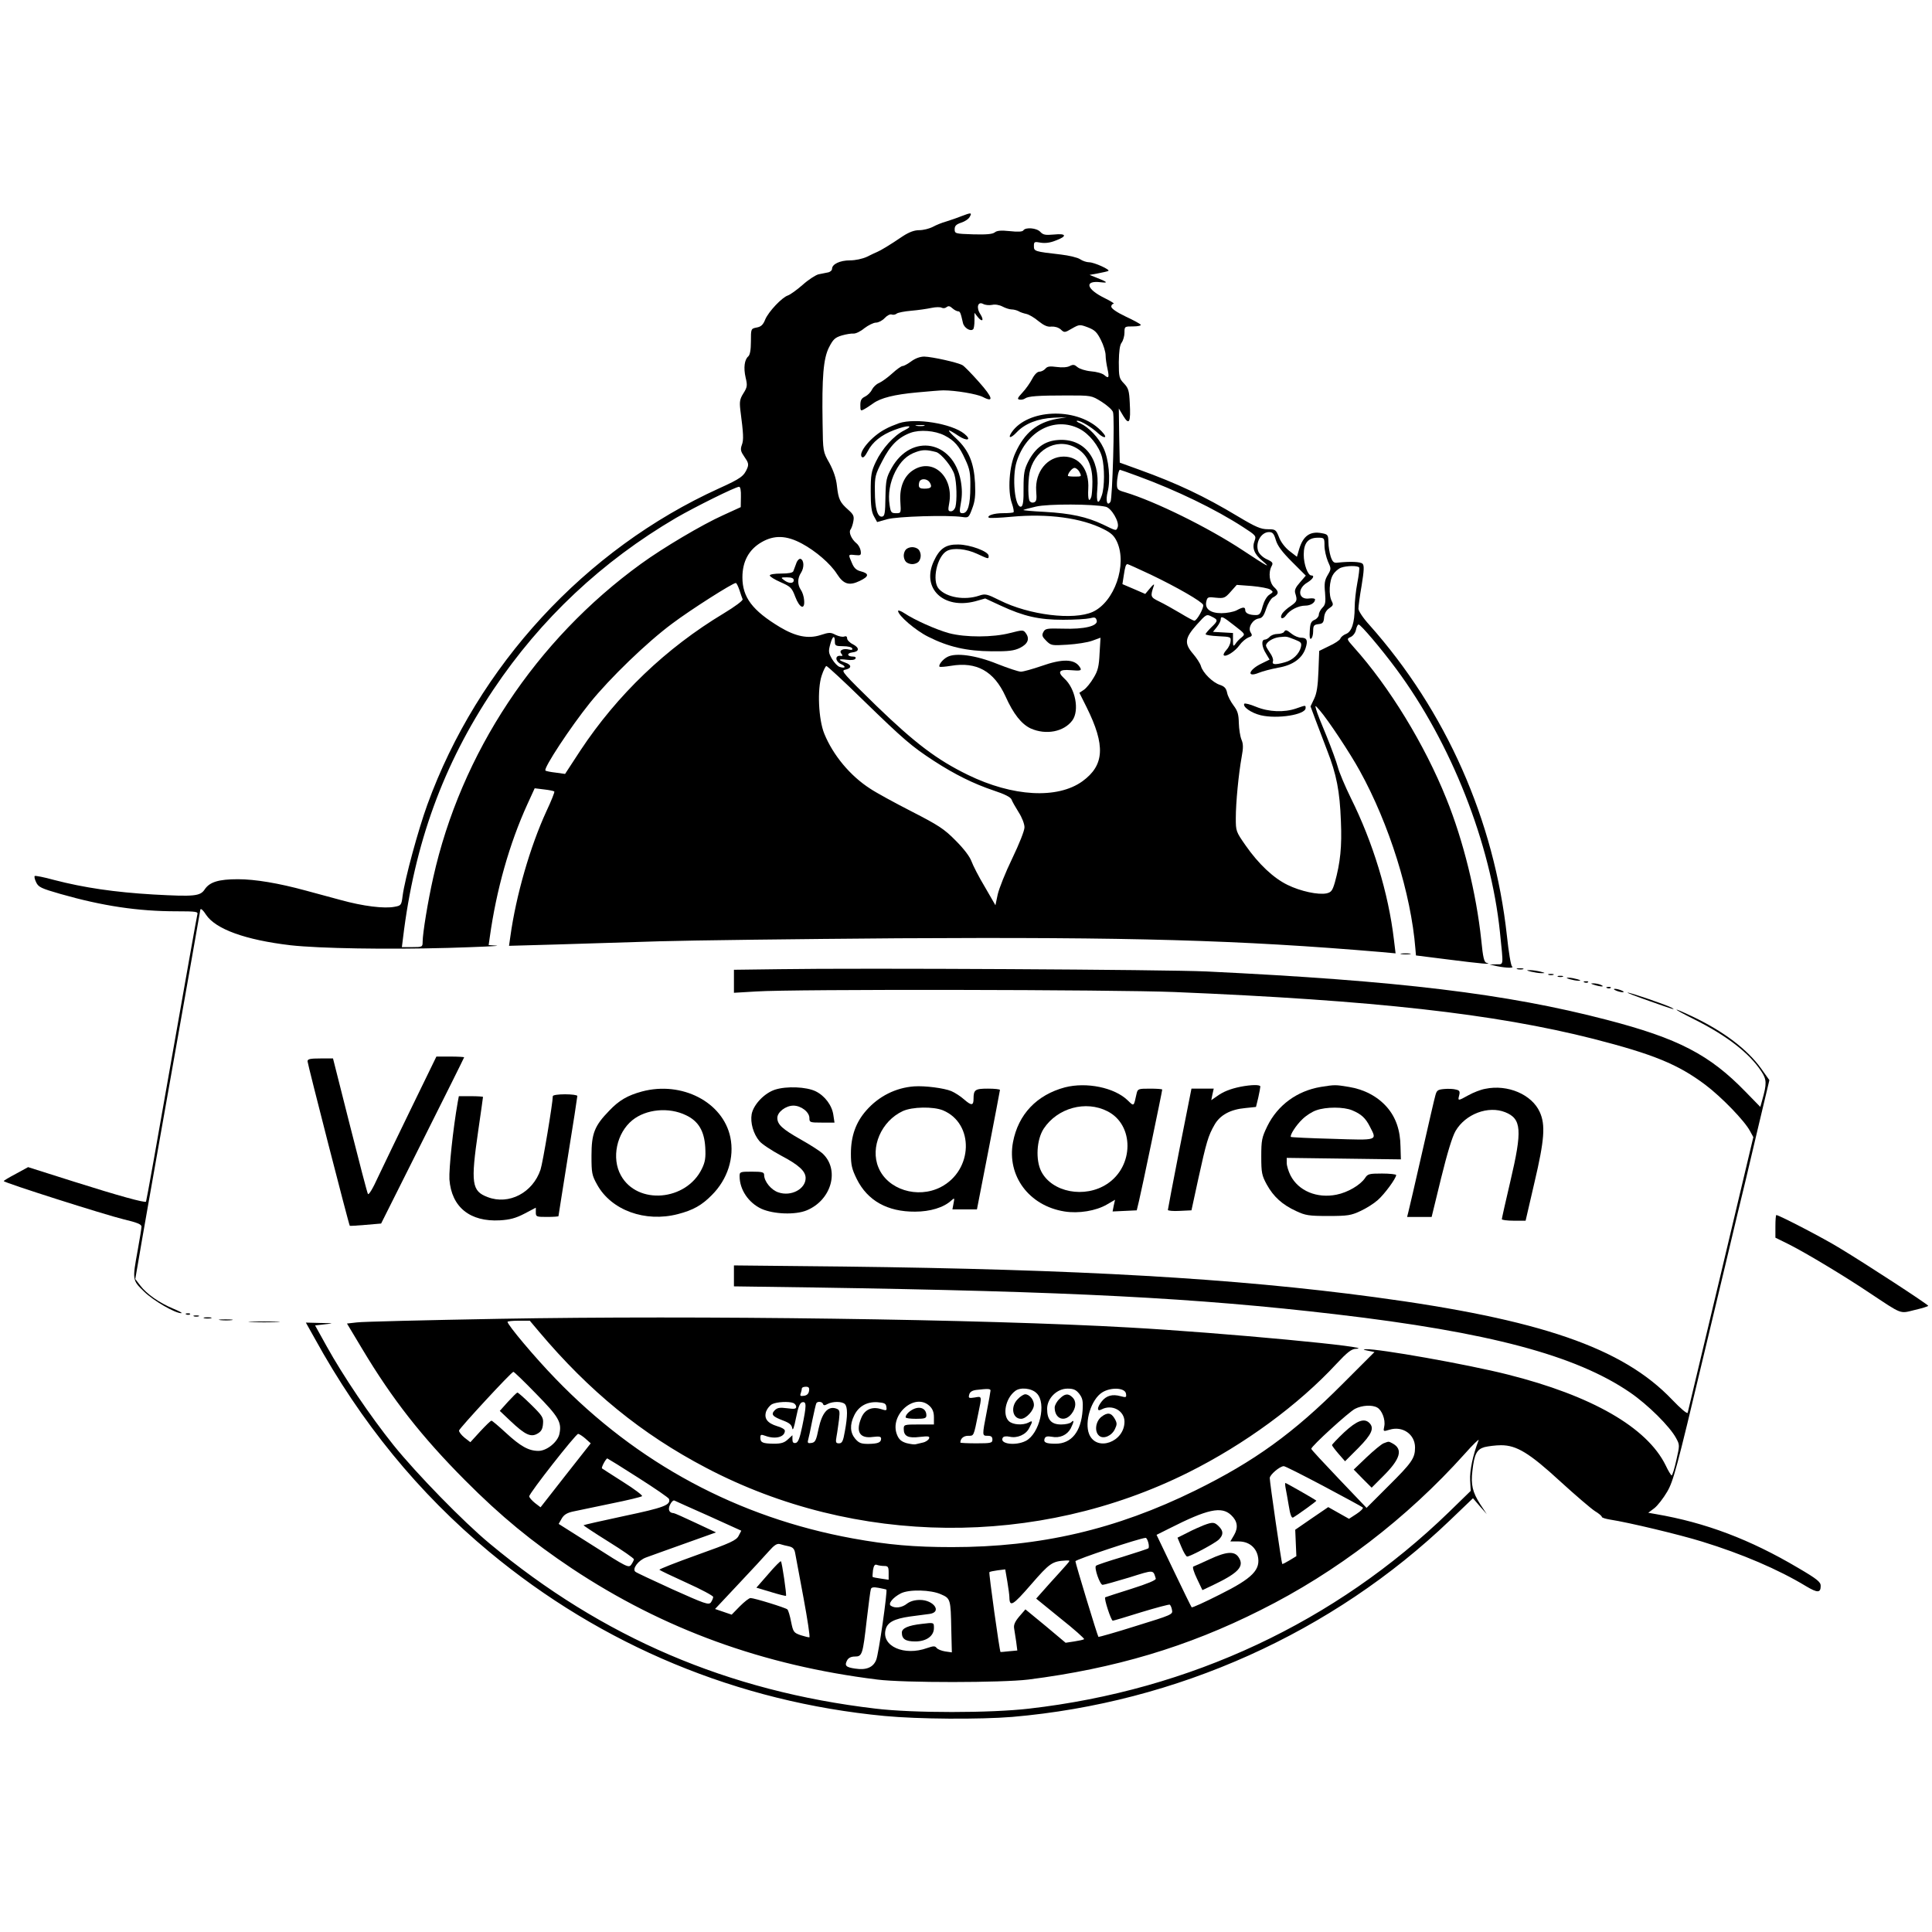 <?xml version="1.0" standalone="no"?>
<!DOCTYPE svg PUBLIC "-//W3C//DTD SVG 20010904//EN"
 "http://www.w3.org/TR/2001/REC-SVG-20010904/DTD/svg10.dtd">
<svg version="1.0" xmlns="http://www.w3.org/2000/svg"
 width="1024pt" height="1024pt" viewBox="0 0 1024 1024"
 preserveAspectRatio="xMidYMid meet">
<g transform="translate(0,1024) scale(0.1,-0.1)"
fill="#000000" stroke="none">
<path d="M5095 9094 c-22 -9 -58 -21 -80 -28 -22 -6 -54 -19 -72 -29 -18 -9
-49 -17 -71 -17 -26 0 -53 -10 -87 -32 -69 -47 -118 -76 -135 -83 -8 -3 -33
-15 -55 -26 -24 -11 -61 -19 -90 -19 -53 0 -95 -20 -95 -45 0 -8 -10 -17 -22
-19 -13 -3 -35 -7 -50 -10 -15 -4 -53 -28 -84 -56 -31 -27 -66 -52 -78 -56
-31 -10 -102 -85 -120 -127 -11 -28 -22 -39 -46 -43 -30 -6 -30 -7 -30 -74 0
-45 -5 -71 -14 -79 -20 -17 -26 -60 -14 -112 10 -42 9 -51 -12 -84 -19 -30
-21 -45 -16 -88 17 -130 18 -158 8 -185 -9 -25 -6 -35 14 -64 20 -28 23 -39
15 -59 -18 -43 -34 -55 -151 -108 -708 -322 -1278 -940 -1545 -1676 -49 -135
-119 -393 -131 -483 -6 -49 -8 -52 -42 -58 -55 -11 -168 3 -287 36 -60 16
-144 39 -185 50 -143 39 -268 60 -359 60 -103 0 -150 -15 -176 -54 -24 -36
-54 -39 -272 -27 -205 12 -368 36 -526 77 -54 15 -101 24 -103 21 -3 -3 0 -18
8 -34 12 -25 27 -32 128 -61 224 -64 412 -92 615 -92 106 0 116 -2 111 -17 -3
-10 -64 -355 -137 -768 -72 -412 -133 -752 -135 -754 -6 -7 -142 30 -382 106
l-243 77 -64 -35 c-36 -19 -65 -36 -65 -39 0 -8 534 -178 637 -203 68 -16 93
-26 93 -38 0 -8 -9 -65 -20 -125 -29 -159 -29 -159 34 -220 49 -48 165 -115
197 -114 8 1 -12 11 -43 24 -74 31 -141 78 -174 122 l-27 35 16 92 c8 51 85
488 171 972 86 484 157 886 158 894 2 8 15 -3 30 -27 51 -77 210 -134 448
-162 153 -17 512 -23 835 -14 165 5 281 10 257 12 l-42 3 6 42 c35 251 104
496 200 706 l38 83 49 -6 c27 -3 52 -8 55 -11 3 -2 -16 -50 -42 -105 -86 -187
-161 -446 -191 -664 l-7 -49 249 7 c136 4 383 12 548 17 165 5 734 12 1265 16
1237 7 1806 -9 2561 -73 l76 -7 -9 74 c-29 245 -111 514 -228 749 -31 63 -62
137 -69 164 -7 27 -34 101 -60 165 -27 64 -52 127 -55 141 -7 24 -6 24 19 -5
45 -52 161 -227 212 -320 156 -282 272 -652 295 -944 l3 -35 175 -22 c165 -21
237 -28 199 -17 -13 3 -19 29 -28 121 -26 246 -95 527 -185 749 -115 287 -303
594 -490 802 -39 44 -39 45 -17 55 12 5 25 22 28 38 3 15 9 28 14 28 11 0 119
-127 199 -235 292 -394 501 -924 550 -1395 19 -187 21 -170 -20 -171 l-35 -1
40 -9 c50 -10 93 -11 79 -1 -6 4 -18 77 -27 162 -67 614 -323 1192 -730 1649
-32 35 -57 73 -57 85 0 11 7 67 17 123 13 80 14 106 5 115 -11 11 -65 13 -132
6 -20 -3 -27 3 -37 32 -6 19 -12 54 -12 76 -1 39 -3 42 -35 48 -62 12 -99 -14
-120 -84 l-12 -41 -40 31 c-23 18 -46 48 -55 73 -16 40 -19 42 -60 42 -36 0
-64 12 -156 67 -181 109 -324 176 -523 248 l-105 38 -3 143 -2 144 24 -40 c31
-51 40 -34 34 70 -3 64 -7 78 -31 103 -25 26 -27 34 -27 113 1 58 5 90 15 103
8 11 15 35 15 53 0 33 1 33 46 33 25 0 43 4 40 9 -3 5 -40 25 -81 44 -46 22
-75 42 -75 52 0 8 6 15 13 15 6 0 -15 14 -48 30 -98 48 -110 95 -20 84 42 -5
35 2 -30 27 l-30 12 44 8 c25 5 50 10 55 13 15 5 -74 46 -102 46 -12 0 -34 7
-47 16 -13 9 -59 20 -102 25 -140 16 -143 17 -143 45 0 23 3 24 35 18 24 -4
51 -1 80 11 63 23 58 39 -9 32 -45 -4 -57 -2 -72 14 -19 21 -78 26 -90 8 -4
-7 -28 -9 -71 -4 -48 5 -69 3 -81 -7 -12 -9 -44 -12 -114 -10 -95 3 -98 4 -98
27 0 18 8 26 35 35 19 6 40 20 45 31 13 23 7 23 -45 3z m163 -470 c16 4 39 0
56 -9 15 -8 37 -15 47 -15 11 0 27 -4 37 -9 9 -6 28 -12 42 -15 14 -3 43 -20
64 -38 29 -23 48 -32 69 -29 17 1 36 -4 49 -15 19 -18 21 -18 60 5 39 22 41
22 84 6 36 -14 48 -25 69 -67 14 -27 25 -64 25 -81 0 -18 5 -50 10 -72 10 -46
7 -54 -17 -33 -10 9 -42 18 -71 20 -30 3 -60 13 -71 22 -16 14 -23 15 -41 6
-13 -7 -40 -9 -69 -5 -37 5 -50 3 -60 -9 -8 -9 -22 -16 -32 -16 -11 0 -26 -15
-38 -38 -11 -21 -34 -54 -52 -73 -26 -28 -29 -35 -15 -37 9 -2 22 1 29 6 16
12 67 16 222 16 130 0 130 0 183 -33 30 -19 57 -43 61 -55 10 -26 -3 -458 -13
-475 -18 -28 -27 6 -15 53 16 64 6 172 -22 231 -26 56 -79 111 -123 131 -17 7
-24 13 -16 14 19 0 77 -35 112 -68 15 -14 31 -22 35 -18 5 4 -11 25 -35 46
-125 112 -374 101 -459 -20 -24 -35 -6 -35 26 -1 43 46 113 73 196 77 l70 3
-53 -9 c-105 -19 -172 -74 -220 -180 -33 -69 -42 -202 -19 -267 8 -23 12 -45
9 -48 -3 -3 -28 -5 -56 -5 -48 0 -87 -13 -75 -24 3 -3 57 -1 120 5 193 18 371
-6 489 -66 40 -20 56 -35 71 -68 54 -121 -14 -317 -129 -370 -101 -46 -338
-17 -493 61 -68 34 -77 36 -109 25 -77 -26 -173 -10 -214 36 -38 42 -10 172
43 201 34 18 103 11 159 -15 63 -29 62 -29 62 -11 0 23 -99 60 -162 60 -65 1
-98 -21 -129 -89 -66 -143 51 -256 220 -212 l53 15 82 -38 c123 -57 203 -75
331 -75 61 0 124 4 141 8 27 7 32 5 37 -12 7 -29 -66 -47 -180 -43 -84 2 -93
1 -103 -18 -9 -17 -6 -25 15 -46 26 -26 30 -26 113 -21 48 3 107 12 131 21
l44 16 -5 -83 c-3 -68 -9 -93 -32 -130 -15 -26 -38 -54 -51 -63 l-24 -16 38
-76 c101 -203 95 -308 -22 -393 -132 -95 -369 -82 -607 34 -164 80 -280 168
-485 366 -173 169 -189 186 -167 191 37 7 38 26 2 38 -41 15 -38 21 9 15 23
-3 41 -1 45 6 4 7 -1 11 -13 11 -31 0 -35 18 -4 22 38 4 40 24 4 43 -17 8 -31
23 -31 31 0 11 -6 14 -16 10 -8 -3 -28 1 -45 9 -26 14 -34 14 -80 -1 -65 -21
-131 -8 -215 42 -146 88 -199 158 -199 264 0 84 34 147 101 186 67 39 132 37
214 -7 73 -39 152 -107 186 -161 35 -55 65 -64 121 -37 50 24 51 39 5 51 -24
6 -36 18 -47 45 -20 46 -20 45 18 41 29 -3 32 -1 29 22 -2 14 -12 32 -22 40
-27 22 -43 59 -32 73 5 7 12 26 15 44 5 27 1 36 -27 61 -44 39 -52 55 -60 127
-4 39 -18 80 -40 121 -34 60 -34 61 -36 210 -4 245 4 344 34 403 22 43 32 52
68 63 24 7 52 11 62 10 11 -1 37 11 57 28 21 16 49 30 62 30 13 0 34 11 46 24
13 14 29 22 37 19 8 -3 20 -1 27 5 6 5 41 12 77 15 36 3 84 10 107 15 23 5 47
5 54 1 8 -4 19 -3 26 3 10 8 18 6 31 -6 10 -9 24 -16 30 -16 11 0 14 -9 26
-62 6 -26 40 -47 54 -33 4 3 7 24 7 46 l0 41 18 -23 c24 -29 34 -17 13 16 -23
35 -13 69 15 54 11 -6 32 -8 47 -5z m462 -656 c53 -27 105 -92 121 -151 14
-54 14 -157 -1 -202 -19 -57 -31 -41 -24 33 15 164 -70 270 -208 260 -71 -5
-120 -41 -158 -114 -21 -42 -25 -62 -25 -141 1 -67 -3 -94 -12 -98 -34 -12
-51 158 -24 240 53 162 201 238 331 173z m-5 -109 c50 -34 75 -91 75 -171 0
-37 -3 -73 -6 -82 -12 -32 -19 -14 -16 43 6 101 -47 171 -130 171 -87 0 -153
-81 -146 -182 4 -47 1 -57 -13 -61 -10 -3 -20 2 -23 10 -9 24 -7 125 4 162 35
122 158 175 255 110z m5 -118 c14 -27 14 -27 -25 -27 -19 0 -35 2 -35 4 0 14
23 42 35 42 8 0 19 -9 25 -19z m312 -25 c202 -74 411 -175 557 -270 67 -43 70
-47 61 -71 -15 -38 -3 -71 39 -106 53 -45 30 -33 -100 53 -186 123 -467 261
-626 309 -39 11 -43 15 -43 43 0 31 9 76 16 76 2 0 45 -15 96 -34z m-2105
-110 l-1 -54 -94 -43 c-111 -50 -317 -172 -434 -257 -558 -404 -955 -1004
-1102 -1664 -28 -124 -56 -295 -56 -340 0 -27 -2 -28 -55 -28 l-55 0 6 48 c60
499 213 920 479 1317 251 375 576 680 968 910 104 60 314 164 334 165 7 0 11
-18 10 -54z m1934 -52 c30 -7 73 -81 63 -108 -8 -21 -6 -21 -78 14 -87 41
-171 59 -309 67 -64 3 -116 8 -113 10 2 2 32 10 67 18 63 15 306 14 370 -1z
m901 -176 c9 -31 33 -63 86 -116 l73 -73 -31 -36 c-23 -26 -30 -41 -25 -57 12
-39 10 -44 -24 -68 -19 -12 -39 -31 -45 -40 -16 -26 2 -35 20 -10 20 29 66 52
102 52 28 0 52 15 52 33 0 5 -14 7 -30 5 -59 -9 -67 52 -10 85 29 18 40 37 20
37 -18 0 -40 59 -40 110 0 62 23 90 75 90 34 0 35 -1 35 -42 0 -24 9 -61 18
-83 18 -39 18 -41 -1 -73 -16 -27 -19 -45 -14 -93 4 -51 2 -64 -14 -80 -10
-10 -19 -27 -19 -37 0 -9 -10 -22 -22 -27 -19 -8 -24 -19 -26 -58 -2 -33 0
-47 7 -42 6 3 11 21 11 40 0 29 4 34 28 37 22 2 28 8 30 36 2 21 12 38 27 48
21 14 23 19 14 37 -18 32 -14 111 7 142 9 15 28 31 41 36 30 11 90 12 97 1 2
-4 -2 -41 -10 -82 -8 -41 -14 -100 -14 -130 0 -80 -16 -129 -46 -140 -13 -5
-27 -16 -30 -25 -3 -8 -30 -26 -59 -39 l-53 -26 -4 -107 c-3 -80 -9 -118 -23
-147 l-19 -40 26 -70 c15 -39 43 -112 62 -163 50 -128 67 -216 73 -374 6 -136
-3 -221 -32 -326 -13 -44 -19 -52 -44 -58 -44 -9 -138 11 -207 45 -74 36 -153
110 -222 209 -51 73 -52 76 -52 145 0 83 15 235 31 324 9 48 9 69 -1 92 -7 17
-13 56 -14 88 -1 46 -6 64 -28 93 -15 20 -31 50 -34 67 -5 24 -14 34 -38 42
-38 12 -91 64 -101 100 -4 14 -23 43 -41 64 -48 56 -45 83 18 154 51 57 53 58
80 44 35 -17 35 -22 -2 -57 -16 -16 -30 -32 -30 -36 0 -5 30 -9 68 -11 65 -3
67 -4 64 -28 -1 -13 -11 -34 -22 -45 -11 -12 -17 -24 -14 -28 11 -11 61 21 84
54 12 17 33 34 46 40 21 7 23 11 12 28 -15 25 11 68 44 73 18 2 27 15 39 52 9
27 25 53 35 59 32 17 34 30 8 54 -26 24 -33 78 -14 113 9 16 5 22 -26 36 -20
9 -40 28 -45 42 -17 45 15 102 57 102 19 0 26 -8 36 -42z m-664 -183 c140 -67
272 -143 279 -161 5 -15 -33 -84 -47 -84 -4 0 -38 18 -74 40 -37 22 -87 50
-112 62 -47 23 -48 26 -28 85 3 10 -5 4 -20 -14 l-26 -31 -60 26 -61 26 7 45
c7 47 11 61 20 61 3 0 58 -25 122 -55z m-2179 -82 c7 -21 14 -43 17 -49 3 -7
-42 -40 -100 -75 -306 -184 -564 -431 -760 -727 l-81 -124 -50 7 c-27 3 -52 8
-54 11 -12 11 133 231 236 359 105 130 301 320 436 420 97 73 320 215 337 215
4 0 12 -17 19 -37z m2814 2 c17 -12 16 -13 -5 -27 -14 -9 -28 -34 -36 -62 -10
-39 -16 -46 -36 -46 -35 0 -56 10 -56 26 0 18 -11 18 -46 -1 -16 -8 -52 -15
-80 -15 -60 0 -90 24 -80 63 5 23 10 24 51 19 42 -4 48 -2 78 32 l32 36 80 -6
c44 -4 88 -12 98 -19z m-190 -191 c57 -44 58 -45 38 -62 -12 -9 -27 -25 -33
-35 -11 -15 -13 -13 -13 20 l0 38 -53 3 -53 3 21 26 c11 14 20 32 20 39 0 22
11 17 73 -32z m-2118 -87 c0 -19 6 -22 44 -22 25 0 46 -5 48 -12 3 -7 -3 -9
-16 -6 -32 8 -56 -4 -42 -21 9 -11 8 -14 -6 -12 -28 2 -26 -29 3 -43 30 -13
26 -26 -5 -16 -11 3 -29 22 -41 42 -19 33 -20 41 -9 80 12 44 24 49 24 10z
m152 -310 c214 -208 255 -243 373 -320 111 -72 210 -121 317 -157 58 -19 89
-35 94 -47 4 -11 21 -41 38 -68 18 -28 31 -62 31 -80 0 -18 -28 -88 -65 -165
-36 -74 -70 -160 -77 -191 l-12 -57 -56 97 c-32 53 -63 114 -71 136 -9 25 -40
66 -84 110 -61 62 -91 81 -233 154 -90 46 -189 100 -220 121 -106 68 -197 178
-243 291 -31 76 -38 236 -14 308 9 28 21 51 25 51 5 0 94 -82 197 -183z"/>
<path d="M4830 8325 c-19 -14 -39 -25 -46 -25 -7 0 -32 -18 -56 -40 -23 -21
-55 -44 -69 -50 -15 -6 -31 -22 -38 -36 -6 -13 -22 -29 -36 -36 -19 -9 -25
-19 -25 -45 0 -31 1 -33 22 -21 13 7 33 21 46 30 40 29 112 47 232 58 63 6
126 11 140 11 64 0 178 -19 209 -35 61 -32 53 -3 -20 79 -39 44 -78 84 -87 89
-25 15 -162 45 -203 46 -22 0 -47 -9 -69 -25z"/>
<path d="M4765 7997 c-22 -8 -55 -21 -72 -31 -74 -38 -147 -126 -125 -148 7
-7 17 3 31 30 25 49 72 87 141 113 71 27 109 26 53 -2 -55 -27 -118 -97 -151
-167 -24 -50 -27 -70 -27 -157 0 -75 4 -108 17 -131 l17 -31 53 15 c53 15 321
23 398 12 33 -5 35 -4 53 45 15 39 18 68 15 135 -6 108 -33 173 -99 235 -56
52 -52 57 11 15 47 -31 72 -22 31 11 -67 54 -258 85 -346 56z m133 -14 c-10
-2 -28 -2 -40 0 -13 2 -5 4 17 4 22 1 32 -1 23 -4z m108 -51 c53 -27 78 -56
110 -127 24 -51 28 -73 27 -145 0 -96 -13 -140 -41 -140 -17 0 -18 5 -9 55 7
39 7 74 -1 118 -40 212 -261 253 -366 67 -28 -51 -31 -63 -33 -155 -1 -83 -4
-101 -17 -103 -25 -5 -39 43 -39 135 -1 77 2 88 39 159 42 83 85 126 150 150
50 18 129 12 180 -14z m-44 -88 c27 -8 86 -80 97 -121 12 -41 14 -135 5 -170
-4 -13 -14 -23 -24 -23 -15 0 -16 6 -9 43 25 138 -84 241 -188 177 -50 -30
-76 -90 -71 -167 4 -63 4 -63 -23 -63 -25 0 -28 4 -34 44 -9 58 2 120 30 176
29 56 62 88 112 105 34 12 55 12 105 -1z m-33 -163 c13 -23 5 -31 -31 -31 -20
0 -28 5 -28 18 0 10 3 22 7 25 13 13 42 7 52 -12z"/>
<path d="M4802 7328 c-7 -7 -12 -21 -12 -33 0 -12 5 -26 12 -33 7 -7 21 -12
33 -12 12 0 26 5 33 12 7 7 12 21 12 33 0 12 -5 26 -12 33 -7 7 -21 12 -33 12
-12 0 -26 -5 -33 -12z"/>
<path d="M4220 7253 c-6 -15 -13 -34 -15 -40 -3 -9 -25 -13 -65 -13 -34 0 -60
-4 -60 -10 0 -6 26 -22 58 -36 52 -23 59 -29 77 -77 23 -61 52 -72 47 -18 -1
18 -9 43 -17 54 -19 28 -19 62 1 92 17 27 16 66 -3 73 -7 2 -18 -9 -23 -25z
m-13 -88 c0 -19 -26 -19 -51 0 -19 14 -18 15 15 15 25 0 36 -5 36 -15z"/>
<path d="M4760 7002 c0 -24 93 -104 160 -137 107 -54 204 -76 336 -77 90 -1
119 3 150 18 42 21 53 48 31 78 -13 18 -16 18 -83 1 -91 -24 -237 -24 -324 -1
-69 19 -183 70 -237 106 -18 12 -33 17 -33 12z"/>
<path d="M5021 6758 c-25 -13 -49 -44 -41 -52 3 -2 30 0 60 5 136 23 228 -28
289 -161 42 -94 85 -148 134 -171 81 -36 176 -18 221 43 38 53 16 169 -43 222
-38 35 -28 49 34 44 55 -5 61 -2 47 18 -28 42 -92 43 -202 4 -47 -16 -96 -30
-109 -30 -13 0 -69 19 -125 41 -113 46 -221 61 -265 37z"/>
<path d="M6805 6890 c-3 -5 -19 -10 -34 -10 -16 0 -34 -7 -41 -15 -7 -8 -19
-15 -26 -15 -20 0 -17 -38 6 -74 l19 -32 -45 -22 c-67 -33 -78 -75 -12 -48 19
8 65 20 102 27 78 13 128 49 146 104 13 41 7 55 -24 55 -13 0 -35 9 -49 20
-29 23 -33 24 -42 10z m58 -40 c33 -13 37 -17 32 -40 -9 -36 -43 -69 -84 -80
-53 -15 -71 -13 -64 6 3 8 -4 28 -16 44 -11 16 -21 33 -21 38 0 18 36 41 70
45 42 4 36 5 83 -13z"/>
<path d="M6595 6510 c-10 -16 37 -49 87 -61 89 -21 238 3 238 38 0 16 2 16
-50 -2 -63 -22 -145 -19 -213 9 -31 13 -59 20 -62 16z"/>
<path d="M7428 5183 c12 -2 32 -2 45 0 12 2 2 4 -23 4 -25 0 -35 -2 -22 -4z"/>
<path d="M4123 5103 l-233 -3 0 -61 0 -61 118 7 c194 13 1899 10 2217 -3 1061
-44 1695 -115 2220 -248 319 -82 449 -135 594 -244 86 -65 207 -190 236 -244
l18 -33 -172 -724 c-95 -398 -174 -730 -176 -737 -3 -7 -37 22 -82 69 -263
276 -700 426 -1578 544 -744 100 -1567 147 -2812 162 l-583 6 0 -55 0 -56 428
-6 c1358 -21 2019 -55 2762 -142 812 -95 1271 -217 1559 -414 95 -65 212 -181
245 -243 19 -35 19 -37 1 -116 -10 -45 -21 -81 -25 -81 -3 0 -18 24 -32 54
-99 201 -392 369 -838 481 -214 54 -684 137 -751 134 -17 -1 -14 -3 11 -8 l35
-7 -170 -170 c-258 -259 -467 -410 -780 -564 -421 -207 -822 -300 -1289 -300
-201 0 -339 12 -526 46 -609 111 -1143 398 -1576 847 -108 111 -254 285 -254
301 0 3 26 6 59 6 l59 0 48 -57 c267 -317 545 -544 887 -723 790 -415 1755
-424 2556 -24 298 149 582 357 785 576 57 61 79 78 102 79 136 6 -712 86
-1201 113 -770 44 -2296 65 -3340 46 -385 -7 -724 -15 -753 -19 l-53 -6 81
-135 c159 -266 316 -466 545 -696 191 -192 355 -326 566 -467 485 -322 1013
-514 1619 -589 142 -18 661 -17 800 0 457 58 844 173 1231 368 403 201 776
487 1082 828 44 50 78 82 74 73 -31 -81 -48 -163 -45 -213 l3 -56 -115 -112
c-601 -583 -1371 -944 -2225 -1042 -206 -24 -616 -24 -815 0 -781 92 -1446
376 -2045 875 -139 115 -389 372 -509 521 -125 156 -268 368 -355 525 l-61
110 52 6 c50 5 48 6 -24 7 l-77 2 46 -82 c247 -449 551 -821 926 -1133 598
-497 1317 -796 2095 -870 179 -17 503 -19 677 -5 872 75 1698 446 2321 1043
l121 116 36 -42 37 -42 -35 53 c-40 62 -50 104 -41 176 10 89 23 114 64 126
21 5 60 10 88 10 82 0 150 -41 315 -193 80 -73 162 -143 182 -156 20 -12 37
-26 37 -31 0 -4 19 -10 43 -14 98 -15 370 -80 489 -117 211 -65 403 -147 550
-236 62 -37 78 -36 78 2 0 20 -19 36 -120 95 -255 151 -491 240 -754 285 l-40
7 32 24 c18 14 48 53 68 87 33 56 51 123 190 707 85 355 168 701 184 770 17
69 62 255 99 415 l69 290 -44 62 c-72 100 -196 195 -361 274 -120 57 -115 47
7 -14 172 -86 291 -178 355 -275 29 -44 30 -65 5 -153 l-10 -36 -78 80 c-191
197 -356 283 -737 382 -530 138 -1100 207 -2120 256 -217 10 -1821 19 -2272
12z m-1281 -2251 c120 -122 136 -151 123 -212 -9 -43 -67 -90 -111 -90 -52 0
-95 24 -173 96 -38 35 -72 64 -76 64 -5 0 -31 -26 -60 -57 l-52 -57 -31 24
c-17 14 -30 31 -29 38 2 12 277 310 288 311 3 1 58 -52 121 -117z m1446 16
c-2 -15 -11 -24 -27 -26 -19 -3 -22 0 -17 13 3 9 6 21 6 26 0 5 9 9 21 9 15 0
20 -5 17 -22z m962 2 c0 -5 -9 -56 -20 -112 -25 -129 -25 -128 5 -128 18 0 25
-5 25 -20 0 -18 -7 -20 -85 -20 -47 0 -85 2 -85 4 0 21 17 36 41 36 31 0 29
-6 54 118 20 95 20 92 -19 85 -31 -5 -34 -3 -29 15 3 14 15 22 37 25 60 7 76
7 76 -3z m245 -15 c53 -52 15 -214 -58 -252 -55 -28 -142 -16 -122 17 4 7 18
9 37 5 39 -9 86 11 103 46 20 37 19 42 -4 29 -30 -15 -82 -12 -103 7 -36 32
-19 121 32 160 27 22 88 16 115 -12z m225 -2 c18 -24 21 -38 18 -88 -8 -113
-59 -177 -143 -177 -52 0 -66 7 -58 28 4 10 14 13 37 9 43 -9 82 9 101 44 18
36 19 49 3 33 -7 -7 -31 -12 -54 -12 -52 0 -74 25 -74 83 0 56 52 107 108 107
32 0 45 -6 62 -27z m248 0 c3 -20 1 -21 -29 -13 -43 12 -75 3 -99 -27 -27 -34
-27 -57 -1 -43 55 29 121 -7 121 -65 0 -108 -147 -161 -187 -67 -27 65 11 186
69 222 46 29 122 25 126 -7z m-1764 -49 c9 -3 16 -13 16 -20 0 -12 -10 -13
-48 -8 -39 5 -52 3 -66 -11 -21 -22 -12 -33 47 -55 31 -12 43 -22 46 -40 3
-16 10 4 20 55 12 60 21 81 34 83 22 4 22 -17 -1 -128 -13 -63 -22 -86 -35
-88 -12 -2 -17 3 -17 19 l0 22 -24 -22 c-19 -18 -36 -23 -75 -23 -59 1 -71 6
-71 32 0 17 4 18 26 10 53 -20 104 -7 104 27 0 7 -18 18 -41 24 -52 16 -71 41
-58 79 6 15 20 32 32 38 25 12 87 15 111 6z m158 -5 c3 -9 9 -9 25 0 28 14 76
14 91 -1 15 -15 15 -63 0 -144 -9 -53 -15 -64 -31 -64 -17 0 -19 5 -13 38 4
20 9 60 13 88 5 47 4 52 -17 59 -42 13 -73 -23 -91 -106 -13 -64 -18 -74 -38
-77 -18 -3 -22 0 -18 15 3 10 13 56 22 103 10 47 19 88 22 93 7 11 31 8 35 -4z
m336 -16 c3 -20 1 -21 -30 -11 -47 14 -85 -3 -103 -47 -31 -74 -8 -111 62
-101 33 4 43 2 43 -9 0 -20 -15 -27 -67 -28 -38 0 -50 4 -70 27 -27 32 -30 74
-6 123 23 49 67 74 123 71 38 -3 46 -7 48 -25z m229 5 c16 -15 23 -33 23 -60
l0 -38 -80 0 c-78 0 -80 -1 -80 -24 0 -38 23 -50 85 -42 46 5 54 4 49 -9 -4
-8 -18 -18 -33 -21 -14 -3 -31 -7 -38 -9 -6 -2 -28 1 -48 6 -27 8 -40 19 -50
43 -44 105 93 228 172 154z m2372 -8 c25 -13 45 -64 38 -99 -6 -29 -6 -29 27
-19 70 22 136 -24 136 -94 0 -57 -17 -81 -143 -206 l-114 -114 -146 153 c-81
85 -147 156 -147 160 0 14 200 196 232 212 37 19 90 22 117 7z m-4196 -165
l28 -25 -133 -169 -133 -170 -30 23 c-16 13 -30 29 -30 35 0 17 247 331 259
331 6 0 24 -12 39 -25z m281 -208 c88 -56 161 -106 162 -112 10 -32 -28 -46
-237 -90 -117 -25 -214 -47 -216 -49 -2 -1 58 -41 132 -87 74 -46 135 -88 135
-94 -1 -5 -7 -18 -15 -29 -13 -17 -24 -12 -199 100 l-185 117 16 28 c12 21 29
31 62 38 25 5 116 24 201 42 85 17 159 35 163 39 4 4 -41 38 -100 75 -59 38
-110 70 -112 72 -6 4 21 53 28 53 3 -1 78 -47 165 -103z m3630 -43 c111 -59
205 -110 209 -114 4 -4 -10 -19 -33 -34 l-40 -26 -55 31 -55 31 -88 -60 -87
-60 3 -70 3 -70 -36 -22 c-20 -12 -37 -21 -39 -19 -4 6 -66 432 -66 455 0 17
52 62 74 63 6 1 100 -47 210 -105z m-3257 -159 l172 -78 -14 -27 c-12 -24 -42
-38 -219 -101 -112 -40 -203 -76 -201 -79 2 -3 67 -34 144 -69 78 -35 141 -69
141 -75 0 -7 -6 -20 -12 -29 -12 -15 -31 -8 -203 69 -104 48 -194 89 -198 94
-17 15 16 60 57 75 23 8 115 42 206 74 l165 59 -109 51 c-59 28 -111 51 -115
51 -24 1 -32 18 -20 44 7 15 17 25 23 23 6 -3 88 -40 183 -82z m2768 5 c34
-32 39 -66 16 -106 l-20 -34 45 0 c50 0 88 -28 100 -74 18 -75 -25 -120 -202
-208 -79 -40 -145 -70 -148 -67 -2 2 -45 89 -95 194 l-91 190 68 34 c201 102
276 119 327 71z m-439 -145 c4 -14 4 -28 1 -31 -2 -3 -65 -23 -138 -46 -74
-22 -137 -43 -140 -47 -11 -10 21 -101 35 -101 8 0 71 18 141 39 134 42 126
42 141 -6 2 -8 -44 -27 -129 -54 -73 -23 -135 -43 -139 -45 -8 -5 31 -124 40
-124 4 0 72 20 151 45 79 24 147 42 151 40 4 -3 10 -15 12 -29 5 -23 -3 -26
-191 -84 -107 -34 -197 -59 -199 -58 -5 5 -122 390 -122 401 0 9 339 122 372
124 4 1 10 -10 14 -24z m-1904 -21 c21 -5 29 -14 33 -38 3 -17 23 -123 44
-236 21 -113 35 -206 31 -208 -3 -1 -24 4 -46 11 -37 13 -40 17 -51 71 -6 32
-15 62 -20 66 -10 9 -175 60 -195 60 -8 0 -33 -20 -57 -44 l-43 -44 -44 15
-44 15 122 130 c68 72 141 151 162 175 30 34 44 43 60 39 12 -4 33 -9 48 -12z
m1472 -96 c-10 -12 -51 -57 -91 -101 l-71 -80 129 -105 c72 -57 128 -107 125
-110 -3 -3 -26 -8 -52 -12 l-46 -7 -106 89 -107 88 -32 -37 c-23 -27 -31 -45
-28 -63 2 -14 7 -46 11 -71 l6 -47 -44 -4 c-23 -3 -44 -4 -45 -4 -5 3 -63 419
-59 423 2 3 22 7 44 10 l40 5 11 -64 c6 -36 11 -73 11 -84 1 -54 18 -44 115
68 99 114 112 123 184 127 24 1 24 1 5 -21z m-968 -8 c21 0 24 -5 24 -36 l0
-37 -41 6 c-22 3 -42 7 -44 9 -1 1 0 18 2 36 4 24 10 32 20 28 8 -3 26 -6 39
-6z m12 -125 c7 -6 -41 -343 -54 -373 -16 -40 -53 -55 -111 -46 -50 7 -58 16
-43 44 7 13 21 20 41 20 39 0 42 10 63 195 10 83 19 156 22 163 3 9 14 11 41
6 21 -4 39 -8 41 -9z m289 -25 c51 -22 52 -26 55 -186 l3 -122 -35 5 c-19 3
-40 11 -46 19 -9 11 -17 10 -50 -1 -122 -44 -243 10 -220 98 9 38 45 57 128
69 40 5 88 12 106 14 66 10 21 74 -52 74 -28 0 -52 -7 -69 -20 -26 -21 -63
-26 -85 -11 -17 10 10 44 53 66 44 22 159 19 212 -5z"/>
<path d="M2692 2810 l-43 -48 56 -53 c77 -73 108 -88 143 -68 20 11 28 24 30
52 3 33 -2 42 -63 102 -37 36 -69 65 -73 64 -4 -1 -26 -23 -50 -49z"/>
<path d="M5395 2825 c-41 -40 -29 -105 17 -105 27 0 68 45 68 74 0 27 -24 56
-46 56 -8 0 -26 -11 -39 -25z"/>
<path d="M5615 2825 c-14 -13 -25 -34 -25 -45 0 -61 53 -80 89 -34 25 32 27
67 5 88 -22 22 -41 20 -69 -9z"/>
<path d="M5837 2730 c-31 -25 -37 -79 -11 -100 22 -19 66 -1 83 35 12 25 12
32 0 54 -19 34 -39 37 -72 11z"/>
<path d="M4835 2768 c-21 -12 -35 -28 -35 -40 0 -5 25 -8 55 -8 46 0 55 3 55
18 0 38 -36 52 -75 30z"/>
<path d="M7125 2649 c-36 -34 -65 -65 -65 -68 0 -4 16 -25 35 -47 l34 -39 71
71 c71 72 85 105 58 132 -27 27 -66 13 -133 -49z"/>
<path d="M7333 2590 c-12 -5 -52 -38 -90 -74 l-68 -65 47 -48 48 -48 60 60
c93 92 108 144 50 175 -21 11 -18 11 -47 0z"/>
<path d="M6814 2353 c3 -16 11 -58 17 -95 7 -46 15 -66 23 -61 26 15 125 87
123 89 -7 7 -160 94 -164 94 -2 0 -2 -12 1 -27z"/>
<path d="M6380 2156 c-20 -8 -59 -25 -87 -40 l-52 -26 21 -50 c11 -27 25 -50
30 -50 17 0 149 71 168 90 25 25 25 45 0 70 -23 23 -32 24 -80 6z"/>
<path d="M6410 1975 c-41 -19 -79 -36 -85 -38 -6 -2 3 -31 19 -64 l29 -61 57
27 c134 64 167 99 135 147 -22 34 -65 31 -155 -11z"/>
<path d="M4072 1897 l-63 -72 77 -23 c42 -13 78 -22 80 -20 4 5 -21 177 -27
183 -3 2 -33 -28 -67 -68z"/>
<path d="M4885 1633 c-71 -8 -105 -23 -105 -46 0 -34 19 -47 71 -47 59 0 99
29 99 71 0 30 1 30 -65 22z"/>
<path d="M8043 5103 c9 -2 23 -2 30 0 6 3 -1 5 -18 5 -16 0 -22 -2 -12 -5z"/>
<path d="M8115 5090 c17 -4 41 -8 55 -8 22 0 22 1 -5 8 -16 4 -41 8 -55 8 -22
0 -22 -1 5 -8z"/>
<path d="M8208 5073 c6 -2 18 -2 25 0 6 3 1 5 -13 5 -14 0 -19 -2 -12 -5z"/>
<path d="M8258 5063 c6 -2 18 -2 25 0 6 3 1 5 -13 5 -14 0 -19 -2 -12 -5z"/>
<path d="M8320 5050 c14 -4 34 -8 45 -8 16 0 15 2 -5 8 -14 4 -34 8 -45 8 -16
0 -15 -2 5 -8z"/>
<path d="M8398 5033 c7 -3 16 -2 19 1 4 3 -2 6 -13 5 -11 0 -14 -3 -6 -6z"/>
<path d="M8450 5020 c34 -11 60 -11 35 0 -11 5 -29 8 -40 8 -16 0 -15 -2 5 -8z"/>
<path d="M8518 5003 c7 -3 16 -2 19 1 4 3 -2 6 -13 5 -11 0 -14 -3 -6 -6z"/>
<path d="M8565 4990 c11 -5 27 -9 35 -9 9 0 8 4 -5 9 -11 5 -27 9 -35 9 -9 0
-8 -4 5 -9z"/>
<path d="M8740 4935 c127 -45 147 -51 120 -36 -22 13 -220 81 -233 80 -7 0 44
-20 113 -44z"/>
<path d="M2183 4373 c-72 -148 -152 -314 -179 -371 -28 -62 -50 -98 -54 -90
-4 7 -47 172 -96 366 l-89 352 -67 0 c-54 0 -68 -3 -68 -15 0 -13 219 -867
224 -872 1 -1 39 1 84 5 l82 7 220 439 c121 241 220 440 220 442 0 2 -33 4
-73 4 l-74 0 -130 -267z"/>
<path d="M4845 4482 c-97 -7 -187 -52 -253 -127 -56 -63 -82 -137 -82 -229 0
-61 5 -82 31 -135 57 -115 163 -174 309 -173 80 0 152 22 192 59 17 15 18 15
12 -15 l-6 -32 65 0 65 0 61 313 c33 172 61 316 61 320 0 4 -29 7 -64 7 -68 0
-76 -6 -76 -54 0 -36 -11 -37 -48 -5 -20 18 -51 38 -70 46 -39 16 -140 29
-197 25z m153 -127 c167 -70 160 -318 -12 -407 -123 -63 -282 -13 -330 104
-45 107 15 246 129 299 50 23 161 25 213 4z"/>
<path d="M5645 4477 c-150 -40 -248 -143 -276 -291 -33 -178 85 -337 273 -367
75 -12 167 3 225 37 l43 25 -7 -31 -6 -31 64 3 64 3 12 50 c12 48 123 581 123
590 0 3 -29 5 -65 5 -62 0 -65 -1 -71 -27 -15 -69 -13 -68 -47 -35 -70 68
-218 98 -332 69z m225 -127 c142 -72 141 -291 -2 -385 -118 -78 -292 -45 -349
66 -31 61 -25 169 13 227 73 110 223 151 338 92z"/>
<path d="M6575 4480 c-54 -11 -92 -26 -126 -51 l-29 -20 6 30 7 31 -59 0 -59
0 -63 -318 c-34 -174 -62 -321 -62 -325 0 -4 28 -7 62 -5 l63 3 36 166 c43
196 53 230 86 287 29 52 85 82 163 89 l57 6 12 49 c6 27 11 54 11 59 0 11 -48
10 -105 -1z"/>
<path d="M7000 4479 c-125 -21 -228 -96 -283 -208 -29 -60 -32 -74 -32 -161 0
-86 3 -100 29 -148 36 -65 82 -107 156 -141 49 -23 67 -26 170 -26 103 0 121
3 170 26 31 14 72 40 92 58 36 31 98 116 98 133 0 4 -34 8 -75 8 -68 0 -76 -2
-90 -24 -25 -37 -91 -76 -151 -88 -104 -21 -202 20 -244 102 -11 22 -20 51
-20 66 l0 27 303 -4 302 -4 -2 67 c-1 88 -25 156 -72 210 -50 57 -121 94 -201
107 -73 12 -74 12 -150 0z m167 -124 c48 -20 71 -41 94 -87 38 -74 46 -72
-198 -64 -119 3 -218 8 -221 10 -7 8 27 62 61 94 19 19 52 40 73 47 52 19 146
19 191 0z"/>
<path d="M4109 4465 c-57 -18 -115 -79 -125 -130 -8 -46 9 -105 41 -143 13
-16 65 -50 115 -77 95 -50 130 -83 130 -119 0 -58 -77 -99 -144 -76 -38 12
-76 58 -76 93 0 14 -10 17 -65 17 -62 0 -65 -1 -65 -24 0 -71 47 -141 116
-173 65 -29 180 -33 240 -8 132 55 176 216 83 302 -13 12 -64 45 -114 73 -99
56 -125 80 -125 115 0 31 45 65 85 65 41 0 85 -34 85 -66 0 -23 3 -24 66 -24
l67 0 -6 40 c-7 51 -45 102 -94 126 -49 24 -154 28 -214 9z"/>
<path d="M7872 4469 c-24 -4 -64 -20 -89 -34 -56 -31 -57 -31 -49 0 5 20 2 26
-17 30 -13 4 -41 5 -63 3 -33 -3 -39 -7 -46 -33 -5 -16 -37 -156 -72 -310 -35
-154 -67 -292 -71 -307 l-7 -28 65 0 65 0 50 205 c33 134 59 220 77 251 53 90
173 135 263 99 87 -35 91 -95 27 -367 -25 -106 -45 -196 -45 -200 0 -4 28 -8
63 -8 l63 0 47 203 c53 225 59 305 28 373 -42 93 -170 148 -289 123z"/>
<path d="M3403 4455 c-77 -21 -122 -47 -174 -102 -78 -80 -94 -121 -94 -238 0
-92 2 -104 30 -154 75 -136 255 -201 428 -156 81 21 127 47 180 101 84 84 120
199 98 306 -39 187 -257 299 -468 243z m233 -126 c66 -31 97 -84 102 -170 3
-55 0 -77 -18 -114 -83 -171 -342 -193 -429 -35 -51 91 -23 225 61 293 73 59
194 70 284 26z"/>
<path d="M2930 4430 c0 -35 -53 -353 -65 -389 -41 -123 -168 -189 -280 -146
-85 32 -91 72 -50 354 14 95 25 175 25 177 0 2 -29 4 -64 4 l-64 0 -6 -32
c-25 -142 -47 -353 -44 -409 11 -147 109 -226 268 -217 51 3 83 11 129 35 l61
32 0 -25 c0 -23 3 -24 60 -24 33 0 60 2 60 4 0 3 23 145 50 316 28 171 50 316
50 321 0 5 -29 9 -65 9 -36 0 -65 -4 -65 -10z"/>
<path d="M9410 3740 l0 -60 73 -36 c89 -45 289 -165 422 -254 181 -120 162
-113 244 -93 39 9 71 19 71 22 -1 7 -327 220 -468 305 -82 51 -323 176 -337
176 -3 0 -5 -27 -5 -60z"/>
<path d="M988 3273 c7 -3 16 -2 19 1 4 3 -2 6 -13 5 -11 0 -14 -3 -6 -6z"/>
<path d="M1028 3263 c6 -2 18 -2 25 0 6 3 1 5 -13 5 -14 0 -19 -2 -12 -5z"/>
<path d="M1083 3253 c9 -2 25 -2 35 0 9 3 1 5 -18 5 -19 0 -27 -2 -17 -5z"/>
<path d="M1168 3243 c18 -2 45 -2 60 0 15 2 0 4 -33 4 -33 0 -45 -2 -27 -4z"/>
<path d="M1333 3233 c37 -2 97 -2 135 0 37 2 6 3 -68 3 -74 0 -105 -1 -67 -3z"/>
</g>
</svg>
